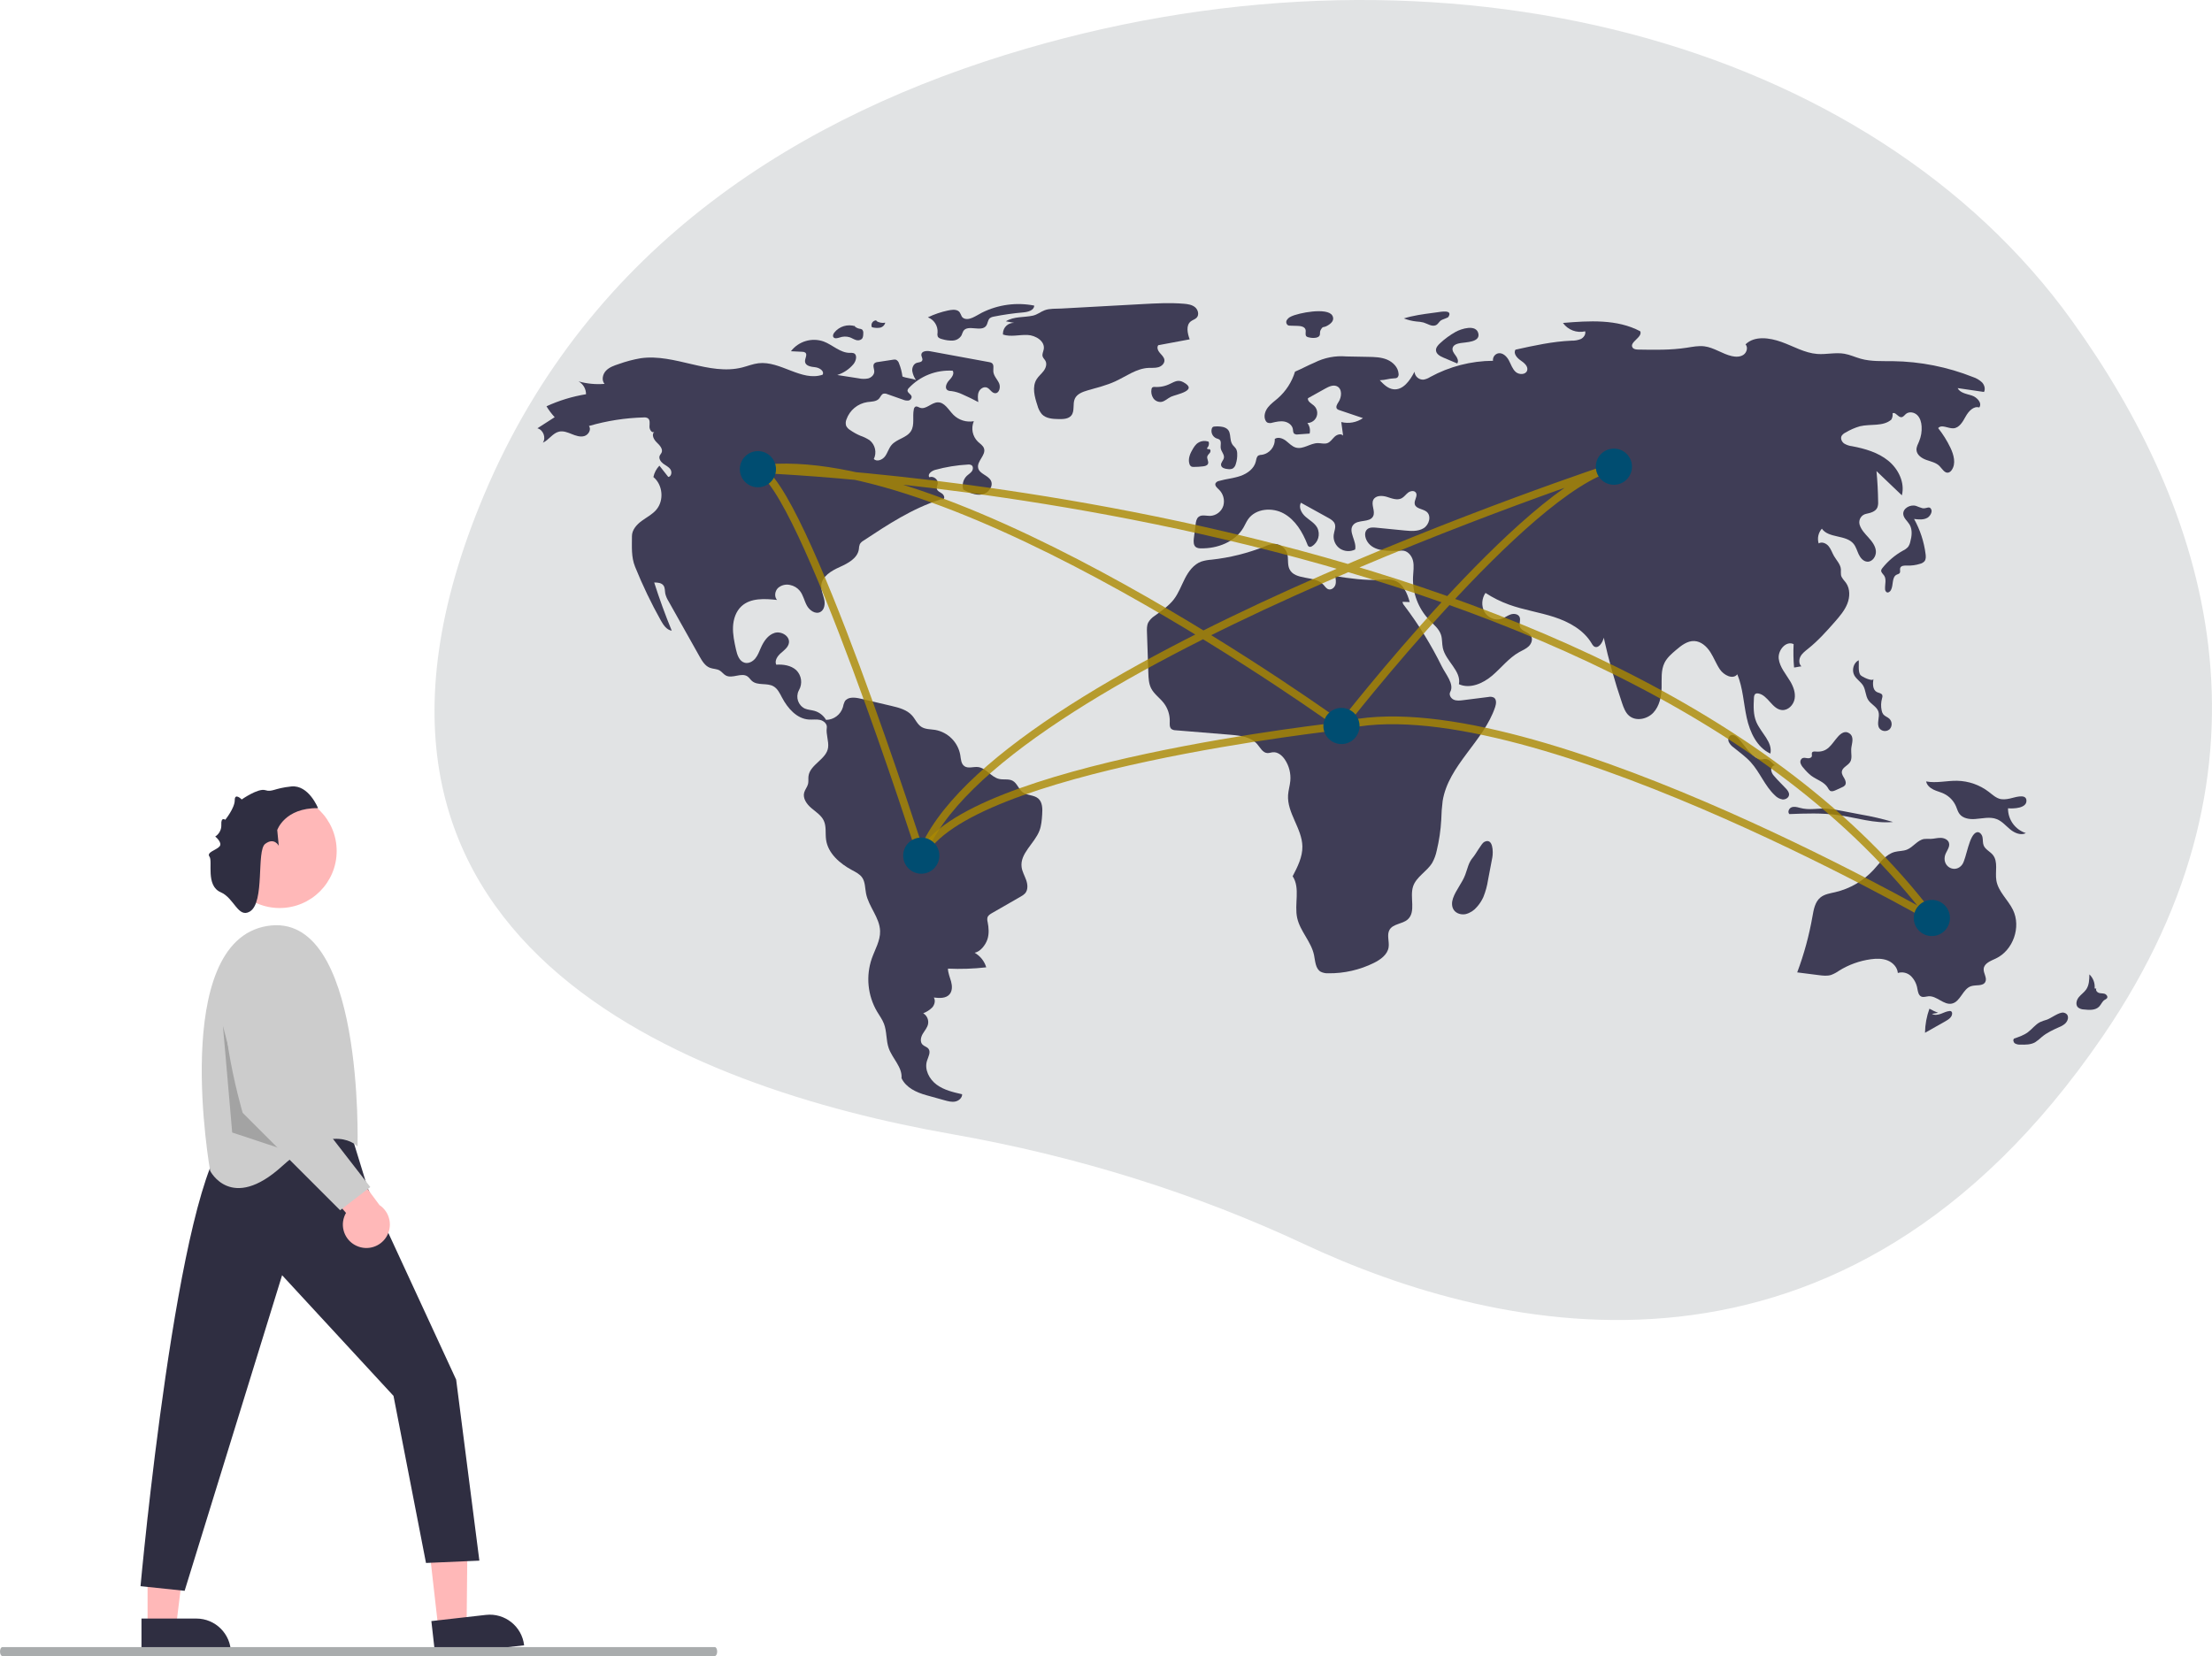 <?xml version="1.0" encoding="UTF-8"?>
<svg xmlns="http://www.w3.org/2000/svg" viewBox="0 0 1142.61 855.59">
  <defs>
    <style>
      .cls-1 {
        fill: #2f2e41;
      }

      .cls-2 {
        fill: none;
        opacity: .8;
        stroke: #ab8900;
        stroke-miterlimit: 10;
        stroke-width: 4px;
      }

      .cls-2, .cls-3 {
        isolation: isolate;
      }

      .cls-4 {
        fill: #3f3d56;
      }

      .cls-5 {
        fill: #a9acad;
      }

      .cls-6 {
        fill: #ffb8b8;
      }

      .cls-7 {
        fill: #004d71;
      }

      .cls-8 {
        fill: #ccc;
      }

      .cls-3 {
        opacity: .2;
      }

      .cls-9 {
        fill: #e1e3e4;
      }
    </style>
  </defs>
  <g id="Ebene_1" data-name="Ebene 1">
    <g>
      <path class="cls-9" d="m1070.32,165.78C966.11,20.77,745.97-38.05,529.47,25.3c-114.46,33.49-224.81,100.6-279.5,230.54-97.76,232.29,107.5,306.47,241.73,330.12,64.9,11.43,126.03,30.64,181.89,56.79,100.49,47.04,278.38,88.73,412.51-107.23,97.22-142.03,53.63-273.15-15.79-369.74Z"/>
      <path class="cls-4" d="m466.15,194.47c-.29-2.3-.88-4.56-1.75-6.71-.23-.82-.79-1.51-1.55-1.9-.5-.13-1.03-.14-1.53-.02l-7.87,1.2c-.66.03-1.29.28-1.8.7-1.03,1.08-.02,2.81-.05,4.3-.04,1.67-1.52,3.03-3.13,3.48-1.65.33-3.34.31-4.98-.06l-11.01-1.71c3.24-1.03,6.13-2.96,8.33-5.56,1.45-1.72,2.22-4.92.13-5.73-.62-.17-1.27-.22-1.91-.15-4.99.04-8.91-4.12-13.58-5.88-6.13-2.15-12.95-.12-16.9,5.04l5.86.28c.55-.03,1.1.12,1.56.42,1.28,1.06-.31,3.08-.13,4.74.24,2.15,3.09,2.61,5.24,2.82s4.88,1.96,3.84,3.86c-10.81,3.72-21.8-7.28-33.15-5.92-2.87.34-5.58,1.47-8.39,2.18-17.13,4.33-34.84-7.23-52.34-4.78-3.89.66-7.71,1.67-11.42,3.01-2.38.78-4.87,1.63-6.6,3.44s-2.39,4.91-.75,6.81c-4.52.37-9.07-.06-13.43-1.28,2.41,1.34,3.89,3.88,3.87,6.63-7.05,1.15-13.92,3.24-20.42,6.23,1.21,2.02,2.63,3.9,4.23,5.63l-8.93,5.74c3.02.76,4.58,4.87,2.82,7.44,3.13-1.39,5.07-4.99,8.41-5.72,2.19-.48,4.42.42,6.5,1.26s4.36,1.66,6.52,1.03,3.74-3.42,2.37-5.2c9.2-2.68,18.71-4.17,28.29-4.42.74-.09,1.49.05,2.14.41,1.25.87.92,2.73.85,4.25s1.11,3.51,2.47,2.83c-1.59,1.38-.23,3.99,1.3,5.44s3.37,3.46,2.44,5.35c-.24.49-.66.89-.89,1.39-.69,1.47.41,3.18,1.71,4.16s2.89,1.66,3.8,3.01.49,3.72-1.12,3.91l-4.59-5.83c-1.57,1.63-2.64,3.66-3.1,5.88,4.87,3.98,5.6,12.08,1.52,16.87-2.08,2.45-5.04,3.93-7.63,5.84s-4.98,4.63-4.97,7.84c.01,5.55-.44,10.71,1.64,15.85,3.84,9.49,8.26,18.73,13.26,27.66,1.31,2.35,3.01,4.92,5.66,5.32-3.36-8.17-6.38-16.48-9.07-24.91,1.75,0,3.77.15,4.8,1.56.85,1.17.67,2.77.93,4.2.34,1.38.9,2.7,1.66,3.9l16.04,28.56c1.33,2.37,2.85,4.91,5.39,5.87,1.62.61,3.5.5,5,1.38,1.17.69,1.96,1.92,3.16,2.57,3.38,1.84,8.08-1.69,11.23.51.9.63,1.48,1.63,2.31,2.35,2.92,2.52,7.7.84,11.06,2.72,2.17,1.21,3.29,3.64,4.45,5.84,2.9,5.51,7.59,10.91,13.8,11.35,1.95.14,3.94-.23,5.85.2s3.78,2.1,3.48,4.03c-.52,3.31,1.11,6.94.67,10.26-.8,6.06-9.39,8.72-10.13,14.78-.16,1.33.09,2.7-.22,4-.39,1.59-1.58,2.89-2.01,4.47-.81,3,1.34,5.99,3.7,8s5.18,3.76,6.47,6.58c1.36,2.99.69,6.47,1.14,9.72.97,7.1,7.1,12.37,13.41,15.76,1.92,1.03,3.99,2.04,5.23,3.83,1.62,2.34,1.46,5.43,2.01,8.23,1.33,6.85,7.1,12.5,7.26,19.48.12,4.96-2.64,9.46-4.29,14.14-3.12,9.07-2.14,19.06,2.69,27.35,1.23,2.08,2.71,4.04,3.58,6.3,1.56,4.02,1.05,8.6,2.48,12.67,1.9,5.38,7.11,9.82,6.61,15.51,2.37,4.91,7.59,7.32,12.84,8.79l9.41,2.62c1.8.5,3.69,1.01,5.52.64s3.59-1.89,3.54-3.76c-4.62-1.04-9.38-2.15-13.18-4.96-3.8-2.81-6.41-7.82-4.97-12.33.67-2.09,2.09-4.5.74-6.23-.78-.99-2.19-1.25-3.07-2.15-1.36-1.41-.9-3.77.09-5.47s2.4-3.21,2.79-5.13c.41-2.2-.59-4.42-2.51-5.57,1.75-.66,3.33-1.68,4.66-2.99,1.23-1.4,1.79-3.56.83-5.15,2.86.36,6.24.54,8.12-1.65,1.5-1.75,1.4-4.36.8-6.59s-1.59-4.39-1.63-6.69c6.6.31,13.22.09,19.78-.67-.95-3.2-3.11-5.9-6.01-7.53,2.97-.5,5.68-4.06,6.62-6.93s.7-5.99.12-8.95c-.22-.76-.25-1.57-.09-2.34.33-1.07,1.38-1.72,2.35-2.28l14.76-8.48c.88-.44,1.68-1.03,2.36-1.74,1.55-1.82,1.32-4.56.53-6.81s-2.06-4.37-2.37-6.73c-.91-7.08,6.66-12.15,9.22-18.81,1-2.61,1.21-5.46,1.4-8.25.21-3,.22-6.48-2.08-8.42-2.21-1.85-5.66-1.44-7.97-3.16-2.12-1.58-2.85-4.65-5.16-5.93-2.1-1.16-4.74-.42-7.07-.97-4.12-.96-6.7-5.7-10.91-6.14-2.37-.25-5.06.91-7-.47-1.71-1.22-1.78-3.66-2.11-5.74-1.17-6.61-6.33-11.78-12.93-12.98-2.44-.39-5.11-.24-7.19-1.59-2.11-1.36-3.07-3.91-4.73-5.79-2.67-3.04-6.87-4.12-10.8-5.04l-16-3.76c-2.84-.67-6.5-1.02-8.03,1.47-.45.95-.77,1.95-.95,2.99-1.17,3.84-4.68,6.48-8.7,6.55-1.34-2.29-3.51-3.97-6.06-4.69-1.62-.45-3.36-.5-4.91-1.17-3.42-1.67-4.84-5.8-3.17-9.22.06-.12.12-.23.18-.34,1.9-3.38,1.3-7.61-1.47-10.32-2.72-2.44-6.66-3.03-10.31-2.79-.96-2.09.64-4.44,2.36-5.95s3.81-3.01,4.19-5.27c.59-3.56-3.95-6.26-7.4-5.2s-5.65,4.41-7.1,7.71c-.83,1.89-1.54,3.89-2.86,5.49s-3.44,2.74-5.44,2.23c-2.84-.73-3.94-4.1-4.56-6.96-.84-3.84-1.69-7.73-1.51-11.66s1.5-7.96,4.4-10.62c4.72-4.33,11.96-3.91,18.33-3.22-1.51-1.7-1.13-4.55.48-6.15,1.73-1.53,4.1-2.12,6.34-1.56,1.92.4,3.65,1.43,4.91,2.94,1.81,2.21,2.32,5.19,3.69,7.69s4.44,4.64,6.96,3.3c2.18-1.16,2.52-4.18,1.98-6.58s-1.69-4.74-1.5-7.2c.37-4.69,5.24-7.51,9.53-9.44,4.29-1.93,9.2-4.53,9.88-9.18.02-.91.2-1.81.51-2.67.48-.76,1.14-1.38,1.92-1.81,12.52-8.27,25.25-16.65,39.56-21.17.74-.24.83.03,1.59-.16,1.06-.61.36-2.31-.66-3s-2.38-1.21-2.64-2.41c-.19-.88.33-1.75.46-2.64.33-2.19-2.29-4.21-4.32-3.34-1.15-1.52,1.12-3.29,2.96-3.8,5.52-1.52,11.19-2.45,16.91-2.76.66-.1,1.34.01,1.92.33.96.67.84,2.19.16,3.14s-1.74,1.55-2.59,2.35c-1.89,1.84-2.6,4.58-1.83,7.11,2.99,1.52,6.23,3.08,9.54,2.55s6.24-4.25,4.69-7.22c-1.45-2.76-5.8-3.39-6.54-6.41-.88-3.55,4.14-6.7,3.01-10.17-.5-1.52-2.01-2.42-3.17-3.51-2.81-2.76-3.64-6.96-2.09-10.57-3.84.68-7.78-.55-10.55-3.3-2.52-2.55-4.54-6.57-8.12-6.45-3.29.1-6.12,3.94-9.2,2.77-.76-.29-1.55-.87-2.29-.53-.49.32-.8.84-.85,1.42-.78,3.74.56,7.99-1.47,11.22-2.22,3.51-7.34,4-10.03,7.17-1.46,1.72-2.02,4.04-3.36,5.85s-4.19,2.97-5.79,1.39c1.63-3.35.73-7.38-2.17-9.71-1.49-.97-3.1-1.76-4.79-2.33-1.89-.8-3.68-1.8-5.35-2.98-.84-.51-1.52-1.23-1.97-2.1-.35-1.09-.31-2.27.13-3.33,1.66-4.77,5.83-8.22,10.82-8.97,2.14-.29,4.63-.19,6.05-1.82.75-.86,1.14-2.17,2.23-2.52.7-.14,1.42-.05,2.06.25l7.99,2.81c.89.4,1.87.57,2.85.47,1-.14,1.73-1.02,1.67-2.03-.26-1.33-2.3-1.96-2.11-3.3.1-.43.34-.83.67-1.12,5.84-6.22,14.16-9.5,22.67-8.95,1.01,1.66-.59,3.62-1.91,5.03s-2.4,3.94-.79,5.03c.66.34,1.39.5,2.13.48,1.97.27,3.88.85,5.67,1.72,2.76,1.2,5.47,2.52,8.13,3.95-.23-1.75-.46-3.6.21-5.23s2.55-2.92,4.2-2.28c1.59.61,2.4,2.72,4.1,2.91,2.26.26,3.15-3.08,2.21-5.14s-2.81-3.8-2.97-6.06c-.11-1.53.48-3.43-.74-4.35-.43-.28-.93-.45-1.44-.51l-30.5-5.61c-1.81-.33-4.43-.08-4.51,1.76-.04,1.03.87,2.04.47,2.99-.43,1.01-1.86.92-2.9,1.27-1.61.55-2.42,2.46-2.26,4.16.28,1.68.94,3.29,1.91,4.69-1.98-.83-4.99-.98-6.97-1.81Z"/>
      <path class="cls-4" d="m441.81,168.58c-3.94-1.3-8.27,0-10.85,3.25-.5.66-.92,1.57-.5,2.29.6,1.03,2.14.62,3.27.25,1.66-.59,3.48-.64,5.17-.12,1.06.37,2.01,1.01,3.08,1.36,1.06.44,2.28.27,3.16-.46.73-.75.78-1.91.78-2.96.1-.71-.12-1.43-.61-1.95-.43-.25-.91-.39-1.4-.41-1.1-.2-2.1-.79-2.82-1.65"/>
      <path class="cls-4" d="m452.81,165.52c-1.39-.08-2.57.99-2.65,2.37-.02.4.05.8.22,1.17,1.32.36,2.7.45,4.06.26,1.38-.21,2.5-1.24,2.84-2.6-1.6.29-3.25-.02-4.63-.88"/>
      <path class="cls-4" d="m489.71,160.41c-3.6.76-7.09,1.95-10.41,3.54,3.21,1.23,5.24,4.42,5,7.86-.14.64-.12,1.31.05,1.94.38.93,1.49,1.27,2.46,1.51,1.75.53,3.58.77,5.41.69,1.86-.1,3.54-1.13,4.47-2.73.26-.75.58-1.49.93-2.2,2.33-3.56,9.27.74,11.78-2.69.88-1.21.8-3.03,1.95-3.99.6-.42,1.29-.68,2.01-.77,5.04-1,10.13-1.73,15.25-2.17,2.43-.21,5.59-1.08,5.61-3.52-9.14-1.79-18.61-.52-26.95,3.63-3,1.5-6.98,4.67-9.87,2.68-1.08-.75-1.03-2.76-2.52-3.6-1.52-.86-3.54-.51-5.16-.17Z"/>
      <path class="cls-4" d="m519.59,166l4.29.82c-3.07-.14-5.66,2.24-5.8,5.31-.01.24,0,.48.01.72,4.02,1.34,8.4.04,12.63.21s9.16,3.2,8.43,7.37c-.22,1.26-.95,2.52-.57,3.75.27.86,1.02,1.47,1.45,2.26.89,1.65.18,3.73-.94,5.22s-2.63,2.69-3.62,4.28c-2.45,3.95-1.06,9.06.4,13.48.42,1.67,1.2,3.23,2.29,4.56,2.16,2.3,5.69,2.5,8.85,2.55,2.3.03,4.93-.08,6.38-1.86,1.9-2.32.57-5.95,1.82-8.68,1.13-2.48,4.03-3.54,6.64-4.3,4.8-1.38,9.69-2.56,14.22-4.64,5.63-2.59,10.9-6.63,17.09-6.96,1.74-.09,3.52.11,5.19-.36s3.26-1.92,3.14-3.66c-.11-1.48-1.36-2.57-2.34-3.69s-1.75-2.84-.85-4.02l16.23-3.03c-1.15-3.13-2.05-7.26.6-9.3.95-.74,2.23-1.03,3.04-1.92,1.38-1.52.69-4.13-.91-5.42s-3.76-1.59-5.8-1.76c-7.12-.59-14.27-.2-21.4.19-13.94.76-27.87,1.53-41.81,2.29-2.81.15-6.04-.08-8.62.88-2.18.81-3.73,2.3-6.22,2.82-4.6.96-9.66.31-13.82,2.89Z"/>
      <path class="cls-4" d="m596.45,199.91c-.44-.07-.88.03-1.25.28-.24.27-.38.61-.41.96-.28,1.58.05,3.2.92,4.55.9,1.35,2.47,2.09,4.08,1.96,1.93-.25,3.36-1.89,5.13-2.7,2.74-1.24,14.36-3.17,6.32-7.51-2.77-1.5-4.56-.18-6.75.81-2.48,1.27-5.27,1.84-8.05,1.65Z"/>
      <path class="cls-4" d="m666.87,163.55c-.94.38-1.72,1.07-2.23,1.94-.49.92-.16,2.07.74,2.6.35.13.72.19,1.1.17l3.82.11c1.62.05,3.65.39,4.08,1.96.32,1.16-.4,2.65.47,3.48.38.29.83.47,1.3.51,1.26.32,2.57.37,3.85.12,2.78-.75,1.32-2.44,2.19-3.95,1.34-2.31,1.11-.91,3.47-2.24,1.74-.98,3.99-2.75,2.54-5.24-2.53-4.33-17.58-1.34-21.31.52Z"/>
      <path class="cls-4" d="m742.22,161.37l-2.22.3c-5,.67-10.03,1.34-14.84,2.84,2.08.82,4.27,1.36,6.5,1.59,1.23.06,2.45.23,3.64.52,2.13.63,4.27,2.27,6.32,1.43,1.27-.52,1.69-1.85,2.74-2.55.73-.49,3.49-1.27,3.8-1.76,2.5-3.96-4.03-2.63-5.95-2.37Z"/>
      <path class="cls-4" d="m751.95,171.44c-2.96,1.66-5.71,3.67-8.18,5.99-1.04.98-2.11,2.2-2.01,3.62.13,1.9,2.14,3,3.89,3.74l7.09,3c.86-1.21.07-2.88-.82-4.08s-1.94-2.57-1.55-4c.45-1.64,2.44-2.19,4.11-2.47,2.72-.46,10.07-.42,9.19-4.81-1.04-5.17-8.99-2.52-11.72-.99Z"/>
      <path class="cls-4" d="m750.53,464.17c-.67,1.95-.74,4.25.43,5.96,1.31,1.91,3.93,2.63,6.2,2.14,2.26-.6,4.27-1.89,5.75-3.7,1.36-1.51,2.47-3.22,3.31-5.08,1.17-2.89,1.99-5.9,2.45-8.98l2.2-11.55c.49-2.58.47-10.5-4.27-7.92-1.3.7-4.3,6.27-5.66,7.84-2.45,2.84-2.77,5.6-4.06,9.05-1.61,4.31-4.86,7.91-6.35,12.23Z"/>
      <path class="cls-4" d="m1001.16,523.29c-1.55-.61-3.06-1.32-4.51-2.15-1.45,4-2.23,8.21-2.29,12.46l10.63-6.01c1.6-.9,3.41-2.16,3.38-4,.03-.46-.2-.9-.59-1.15-.24-.09-.49-.12-.74-.09-1.58.13-3.01.91-4.5,1.45s-3.22.82-4.59.02"/>
      <path class="cls-4" d="m1057.21,526.86c-1.17.32-2.31.73-3.41,1.22-2.44,1.24-4.1,3.6-6.29,5.23-2.1,1.56-4.63,2.42-7.11,3.26-.73.65-.39,1.94.4,2.51.85.48,1.83.7,2.81.63,2.58.06,5.29.08,7.55-1.16,1.27-.83,2.46-1.77,3.56-2.82,2.64-2.2,5.81-3.66,8.95-5.06,1.14-.43,2.2-1.06,3.12-1.86,1.97-1.94,2.11-4.94-.73-5.6-2.3-.53-6.65,2.95-8.84,3.66Z"/>
      <path class="cls-4" d="m1081.98,510.68c.26-2.71-.74-5.39-2.71-7.26-.03,2.67-.11,5.52-1.61,7.74-1.07,1.58-2.75,2.64-3.93,4.14s-1.7,3.88-.32,5.2c.88.67,1.95,1.04,3.06,1.05,2.74.32,5.92.5,7.84-1.48,1.05-1.08,1.56-2.68,2.84-3.48.48-.2.9-.51,1.25-.89.53-.84-.31-1.95-1.26-2.25s-1.99-.16-2.94-.45-1.82-1.36-1.33-2.22"/>
      <path class="cls-4" d="m1037.96,412.61c-1.44.35-2.93.44-4.4.26-2.44-.45-4.34-2.29-6.31-3.8-4.68-3.57-10.38-5.56-16.27-5.68-5.36-.1-10.76,1.35-16.02.34.34,1.91,1.98,3.34,3.72,4.2s3.67,1.28,5.42,2.12c2.81,1.35,5.04,3.67,6.27,6.53.56,1.32.92,2.75,1.78,3.9,1.75,2.35,5.06,2.87,7.99,2.68,3.81-.25,7.8-1.35,11.34.07,2.71,1.09,4.66,3.46,6.92,5.31s5.46,3.22,8.06,1.89c-5.55-1.8-9.28-6.99-9.22-12.82,2.55.23,9.9.14,9.51-4.19-.34-3.67-6.61-1.19-8.8-.79Z"/>
      <path class="cls-4" d="m1004.57,442.51c.45-2.49,2.93-4.68,2.16-7.09-.53-1.66-2.46-2.48-4.21-2.53s-3.46.48-5.21.53c-1.14-.06-2.28-.04-3.41.05-3.47.57-5.6,4.2-8.87,5.5-1.99.79-4.22.64-6.28,1.18-4.69,1.23-7.66,5.66-10.94,9.24-5.3,5.75-12.2,9.77-19.81,11.55-2.67.62-5.53,1.01-7.65,2.74-2.81,2.29-3.5,6.22-4.12,9.8-1.73,9.86-4.36,19.54-7.88,28.91l11.14,1.42c2.12.27,4.31.53,6.35-.09,1.48-.56,2.89-1.31,4.18-2.23,4.96-3.08,10.51-5.08,16.29-5.88,2.92-.4,5.97-.47,8.71.61,2.74,1.08,5.08,3.54,5.31,6.48,2.41-.75,5.04-.11,6.84,1.66,1.74,1.78,2.89,4.06,3.26,6.52.29,1.52.59,3.35,2,3.99,1.15.52,2.48-.04,3.74-.14,4.28-.34,7.83,4.65,12.04,3.79,4.51-.92,5.62-7.68,10.02-9.03,2.53-.78,6.08.17,7.29-2.18,1.07-2.07-1.06-4.47-.84-6.79.27-2.86,3.64-4.07,6.24-5.29,8.96-4.2,13.21-16.27,8.87-25.16-2.57-5.27-7.64-9.42-8.57-15.21-.72-4.45,1.04-9.65-1.8-13.16-1.44-1.78-3.89-2.77-4.75-4.9-.54-1.34-.32-2.86-.61-4.28-.29-1.42-1.53-2.9-2.92-2.53-4.06,1.06-5.35,13.6-7.52,16.64-3.3,4.63-10.08,1.58-9.04-4.12Z"/>
      <path class="cls-4" d="m929.59,417.35c-1.39-.39-2.9-.77-4.23-.22s-2.1,2.51-1.04,3.47c8.34-.32,16.73-.65,25,.49,9.53,1.31,18.96,4.54,28.53,3.59-5.47-1.61-11.02-2.9-16.64-3.86l-9.37-1.79c-2.51-.53-5.05-.92-7.61-1.18-5.34-.44-9.39.97-14.65-.5Z"/>
      <path class="cls-4" d="m937.94,388.3c-.69-.06-1.55-.11-1.91.49-.34.57.05,1.32-.13,1.96-.25.87-1.39,1.09-2.29.98s-1.87-.4-2.67.03c-.83.57-1.19,1.61-.87,2.57.33.92.85,1.76,1.54,2.46,1.18,1.48,2.52,2.83,4,4.01,2.87,2.12,6.75,3.14,8.56,6.21.25.6.65,1.12,1.14,1.54.87.55,2,.13,2.93-.3l3.27-1.49c.59-.21,1.12-.57,1.53-1.04.75-1.01.29-2.46-.34-3.55s-1.43-2.22-1.3-3.48c.24-2.23,3.11-3.09,4.29-5,1.19-1.93.42-4.41.55-6.67.16-2.64,1.82-6.08-.85-8.06-2.27-1.68-4.44-.13-6.07,1.73-3.44,3.91-5.06,8.14-11.38,7.61Z"/>
      <path class="cls-4" d="m957.79,348.81c1.12,2.14,3.44,3.41,4.66,5.5,1.32,2.26,1.17,5.17,2.6,7.36,1.47,2.24,4.43,3.44,5.25,5.99.9,2.79-1.14,6.18.49,8.61,1.21,1.59,3.48,1.89,5.07.68.08-.06.16-.13.24-.2,1.43-1.55,1.36-3.96-.16-5.43-.96-.88-2.35-1.26-3.15-2.28-.42-.59-.7-1.27-.82-1.99-.44-2.06-.37-4.2.2-6.23.22-.52.27-1.08.16-1.63-.36-1.05-1.79-1.13-2.79-1.62-2.27-1.11-2.22-4.31-1.82-6.81-.26,1.66-6.18-1.16-6.8-2.11-1.23-1.87-.56-5.48-.81-7.54-2.66,1.28-3.68,5.08-2.32,7.69Z"/>
      <path class="cls-4" d="m898.15,381.71c-1.09-1.22-2.74-2.5-4.2-1.77-1.12.56-1.43,2.11-.99,3.28.53,1.14,1.36,2.12,2.38,2.84,3.05,2.52,6.34,4.79,9,7.72,4.77,5.24,7.29,12.31,12.48,17.13,1.04,1.12,2.42,1.87,3.93,2.13,1.51.14,3.21-.83,3.38-2.33.14-1.24-.72-2.35-1.57-3.27-2.01-2.19-4.22-4.21-6.12-6.5-.88-.88-1.43-2.03-1.56-3.27,0-1.23,1.11-2.52,2.31-2.22-1.45-.37-2.53-2.79-4.66-3.25-1.78-.38-2.21.72-4.33-.19-4.04-1.73-7.21-7.15-10.05-10.32Z"/>
      <path class="cls-4" d="m993.14,262.6c-1.16-.34-2.3-.75-3.42-1.22-3-.9-6.97,1.31-6.57,4.41.27,2.07,2.19,3.46,3.25,5.25,1.57,2.66,1.15,6.03.33,9-.2.92-.59,1.79-1.14,2.56-.76.81-1.68,1.47-2.69,1.93-4.05,2.27-7.63,5.31-10.53,8.94-.32.34-.53.75-.64,1.2-.14,1.05.91,1.81,1.51,2.69,1.32,1.94.37,4.56.5,6.91-.04.68.27,1.32.82,1.71.8.41,1.74-.28,2.18-1.07,1.44-2.6.35-6.78,3.05-8.03.51-.24,1.13-.34,1.47-.79.54-.71.02-1.76.29-2.61.41-1.27,2.15-1.33,3.49-1.28,2.3.1,4.61-.21,6.81-.91.86-.21,1.65-.66,2.25-1.31.81-1.01.73-2.43.57-3.71-.81-6.37-2.82-12.53-5.95-18.14,2.37.3,4.94.56,6.98-.67,1.14-.69,2.52-2.76,1.95-4.16-.9-2.22-2.52-.35-4.53-.72Z"/>
      <path class="cls-4" d="m689.71,297.64c.28,1.52.56,3.12.06,4.58s-2.06,2.69-3.54,2.24c-1.15-.35-1.81-1.5-2.63-2.38-4.53-4.89-14.76-2.06-17.56-8.11-1.14-2.47-.37-5.43-1.15-8.04-1.01-3.1-3.99-5.12-7.25-4.92-1.44.21-2.85.63-4.17,1.24-8.85,3.55-18.15,5.87-27.62,6.91-1.8.11-3.58.43-5.31.97-3.89,1.41-6.55,5.02-8.44,8.7-1.89,3.68-3.29,7.67-5.83,10.94-2.67,3.44-6.4,5.85-9.89,8.45-1.34.87-2.46,2.04-3.26,3.42-.76,1.55-.71,3.36-.65,5.08l.71,20.95c.09,2.69.21,5.48,1.41,7.9,1.51,3.01,4.48,4.98,6.54,7.64,2.11,2.73,3.2,6.11,3.11,9.56-.04,1.39-.18,3.03.9,3.9.66.43,1.43.65,2.21.64l28.34,2.32c4.98.41,10.51,1.08,13.76,4.88,1.54,1.79,2.77,4.37,5.12,4.56,1.01.08,1.99-.33,3-.41,2.55-.2,4.78,1.73,6.19,3.86,2.14,3.24,3.11,7.12,2.75,10.99-.23,2.43-.98,4.79-1.15,7.22-.62,9.26,7.23,17.31,7.39,26.59.09,5.46-2.5,10.56-5.03,15.4,4.08,6.18.74,14.4,2.36,21.62,1.54,6.85,7.25,12.21,8.68,19.09.65,3.15.69,7.02,3.47,8.64,1.22.59,2.57.86,3.92.79,8.16.1,16.23-1.74,23.54-5.36,3.43-1.7,6.99-4.25,7.59-8.03.48-3.05-1.06-6.47.51-9.12,1.86-3.13,6.61-2.88,9.34-5.29,4.43-3.91.98-11.36,2.77-16.99,1.61-5.06,7.17-7.75,9.92-12.29,1.08-1.95,1.86-4.06,2.31-6.25,1.26-5.23,2.05-10.57,2.35-15.94.07-3.26.31-6.52.72-9.76,2.97-18.45,21.2-30.8,27.12-48.52.57-1.69.83-3.95-.67-4.9-.89-.43-1.91-.53-2.87-.3l-13.06,1.65c-1.62.2-3.34.4-4.83-.28s-2.56-2.56-1.77-3.99c2.22-4.02-2.35-9.1-4.37-13.21-5.46-11.09-11.96-21.63-19.42-31.49-.48-.51-.78-1.16-.85-1.85l3.71.12c-1.25-4.49-3.32-9.4-7.68-11.05-2.46-.93-5.18-.61-7.8-.46-7.51.41-15.57-.72-23-1.87Z"/>
      <path class="cls-4" d="m712.71,196.45c1.97,2.09,4.17,4.3,7.01,4.66,5.02.64,8.64-4.55,10.94-9.06.18,2.39,2.23,4.21,4.62,4.1,1.24-.21,2.42-.67,3.48-1.36,9.95-5.44,21.1-8.32,32.45-8.39-.23-1.78.93-3.44,2.68-3.85,2.31-.46,4.38,1.54,5.5,3.61s1.81,4.47,3.57,6.02,5.19,1.48,5.89-.76c.67-2.16-1.58-3.99-3.44-5.26s-3.83-3.62-2.58-5.5c9.53-2.11,19.12-4.23,28.87-4.65,1.66.06,3.31-.23,4.86-.84,1.49-.73,2.67-2.39,2.27-3.99-4.35,1.02-8.89-.69-11.49-4.33,13.53-1.12,27.92-2.07,39.92,4.3,1.44,3.09-5.9,5.66-3.93,8.45.63.89,1.88.99,2.97,1.01,8.33.15,16.72.31,24.95-.95,3.01-.46,6.05-1.11,9.08-.74,5.04.62,9.34,3.98,14.3,5.08,2.02.45,4.28.46,5.98-.71s2.43-3.84,1.04-5.37c4.66-4.57,12.41-3.44,18.56-1.25,6.15,2.19,11.98,5.72,18.5,6.21,4.67.35,9.41-.91,14.02-.11,2.9.5,5.6,1.79,8.43,2.58,5.36,1.5,11.03,1.18,16.6,1.25,14.2.19,28.25,2.98,41.44,8.23,1.72.56,3.29,1.49,4.61,2.72,1.23,1.31,1.85,3.36,1.03,4.96l-13.63-1.99c1.28,2.53,4.61,2.96,7.31,3.83s5.5,3.85,3.88,6.18c-2.92-.93-5.57,1.99-7.05,4.68-1.48,2.69-3.28,5.91-6.34,6.08-2.74.15-6.06-2.19-7.85-.1,2.47,3.12,4.59,6.5,6.31,10.09,1.77,3.68,3.03,8.32.64,11.63-.38.59-.95,1.03-1.61,1.25-1.95.49-3.22-1.89-4.62-3.34-1.76-1.82-4.43-2.34-6.82-3.19s-4.9-2.54-5.09-5.07c-.12-1.57.71-3.04,1.33-4.49,1.03-2.45,1.48-5.11,1.31-7.76-.13-2.13-.73-4.35-2.27-5.85s-4.18-1.96-5.83-.6c-.77.64-1.38,1.66-2.38,1.69-1.76.07-3.11-3-4.53-1.96.17,1.12-.07,2.26-.65,3.22-4.23,3.68-10.73,2.12-16.18,3.42-2.59.74-5.08,1.83-7.38,3.22-.86.37-1.6.99-2.11,1.77-.68,1.32.07,3.02,1.27,3.9,1.27.78,2.7,1.27,4.19,1.43,6.65,1.26,13.39,3.21,18.64,7.48,5.25,4.27,8.69,11.33,7.03,17.89l-13.11-12.53c.5,5.26.78,10.53.85,15.82.08,1.03-.06,2.07-.42,3.04-.93,2.06-3.47,2.76-5.69,3.21-2.42.46-4,2.79-3.55,5.21.03.17.07.34.13.5.79,2.57,2.76,4.57,4.56,6.57s3.57,4.27,3.81,6.95-1.79,5.7-4.47,5.51c-2.03-.14-3.54-1.96-4.41-3.81-.87-1.84-1.38-3.9-2.69-5.47-3.94-4.74-12.8-2.71-16.34-7.77-1.83,2.08-2.46,4.96-1.65,7.61,1.64-1.03,3.89-.07,5.13,1.42s1.82,3.41,2.79,5.09c1.31,2.27,3.39,4.28,3.57,6.89-.05.99-.03,1.98.05,2.96.32,1.58,1.66,2.72,2.59,4.04,2.16,3.08,2.05,7.3.66,10.79s-3.89,6.41-6.36,9.24c-4.32,4.94-8.73,9.85-13.85,13.95-1.46,1.17-3.02,2.32-3.93,3.96s-.96,3.93.44,5.18c-1,.05-2.8.54-3.8.59-.35-4.02-.43-8.05-.23-12.08-3.95-1.9-8.2,3.18-7.69,7.54.51,4.35,3.66,7.85,5.9,11.61,1.64,2.75,2.86,5.96,2.31,9.12s-3.37,6.07-6.56,5.79c-5.08-.44-7.2-7.73-12.23-8.57-.44-.1-.91-.06-1.32.13-.75.41-.88,1.41-.92,2.26-.21,4.17-.38,8.51,1.25,12.36,2.38,5.63,8.54,10.36,7.25,16.33-6.96-3.23-10.58-11.04-12.22-18.53-1.64-7.5-1.92-15.37-4.86-22.45-2.24,2.87-6.94.5-8.98-2.51-1.94-2.85-3.13-6.15-5.01-9.04-1.88-2.89-4.76-5.48-8.2-5.63-3.61-.17-6.74,2.31-9.49,4.65-2.26,1.92-4.59,3.92-5.91,6.58-1.93,3.87-1.42,8.43-1.51,12.76-.1,4.67-1.09,9.6-4.28,13.02s-9.06,4.61-12.58,1.53c-1.83-1.61-2.72-4.01-3.51-6.32-3.81-11.13-6.99-22.46-9.51-33.95-.59,2.62-2.89,6-5.09,4.46-.49-.42-.89-.93-1.17-1.51-4.1-6.95-11.7-11.13-19.38-13.63s-15.76-3.67-23.35-6.42c-4.25-1.54-8.32-3.57-12.11-6.03-1.97,2.89-2.19,6.64-.58,9.74,1.68,2.98,5.5,4.71,8.76,3.67,1.69-.54,3.11-1.71,4.78-2.29s3.92-.29,4.65,1.32c.7,1.54-.36,3.41.17,5.02.8,2.45,4.5,2.64,5.79,4.87.96,1.66.17,3.87-1.2,5.21s-3.21,2.08-4.89,3.01c-5.44,3.03-9.32,8.19-14.07,12.22-4.76,4.02-11.47,6.96-17.14,4.38,1.35-6.84-6.8-11.87-8.3-18.68-.49-2.24-.24-4.62-.94-6.81-1.02-3.16-3.83-5.34-6.13-7.74-5.64-5.94-8.65-13.91-8.33-22.09.12-2.82.64-5.68,0-8.42s-2.91-5.4-5.73-5.28c-6.43.28-14.53.76-17.91-4.72-1.2-1.96-1.73-4.82.01-6.32,1.23-1.06,3.04-.96,4.65-.8l14.49,1.43c3.39.33,7.05.61,9.96-1.16s4.17-6.47,1.48-8.56c-1.97-1.52-5.49-1.44-6.06-3.86-.48-2.02,1.76-4.3.55-5.99-.86-1.21-2.81-.87-3.99.03s-2.03,2.23-3.35,2.92c-2.31,1.2-5.07.06-7.56-.72s-5.82-.84-7.03,1.47c-1.35,2.58,1.2,5.97-.14,8.56-1.77,3.42-7.77,1.47-10.25,4.42-2.85,3.38,1.94,8.42.98,12.73-2.5,1.24-5.46,1.07-7.81-.44-2.31-1.57-3.57-4.28-3.28-7.06.24-1.94,1.25-3.92.57-5.76-.55-1.48-2.04-2.37-3.42-3.13l-14.08-7.78c-1.31,2.43.35,5.43,2.41,7.25s4.66,3.19,6.01,5.59c1.78,3.45.57,7.69-2.76,9.67-.41.28-.92.37-1.4.24-.45-.27-.78-.71-.91-1.22-2.48-6.36-6.21-12.63-12.18-15.95-5.96-3.32-14.53-2.64-18.44,2.96-.93,1.33-1.55,2.84-2.36,4.25-4.3,7.46-13.52,11-22.13,10.77-.84.05-1.68-.15-2.41-.57-1.39-.96-1.33-3-1.12-4.68l.9-7.12c.18-1.43.44-3.01,1.58-3.9,1.6-1.26,3.9-.46,5.93-.49,3.15-.15,5.88-2.25,6.82-5.26.84-3.03-.07-6.27-2.36-8.42-.93-.87-2.18-1.97-1.69-3.15.4-.66,1.07-1.11,1.83-1.23,3.65-1.06,7.5-1.34,11.09-2.59s7.07-3.81,7.92-7.51c.26-1.13.38-2.51,1.4-3.07.51-.22,1.06-.33,1.62-.33,4.03-.57,6.96-4.13,6.75-8.2,1.72-1.2,4.13-.32,5.79.96s3.13,2.97,5.16,3.52c3.77,1.03,7.42-2.31,11.33-2.33,1.64,0,3.35.57,4.89.02,1.57-.57,2.5-2.13,3.71-3.28s3.31-1.86,4.43-.61l-.95-7.01c3.86.97,7.94.23,11.21-2.03l-12.23-4.13c-.43-.11-.82-.32-1.14-.61-.89-.96,0-2.45.72-3.54,1.73-2.6,2.02-6.89-.82-8.19-1.94-.88-4.17.18-6.03,1.22l-8.93,4.98c-.28,1.7,1.79,2.66,3.08,3.8,2.13,1.89,2.32,5.15.43,7.28-.96,1.08-2.34,1.71-3.79,1.73,1.19,1.55,1.61,3.55,1.15,5.45l-6.01.43c-.67.14-1.37,0-1.95-.38-.64-.57-.56-1.57-.7-2.42-.36-2.04-2.36-3.47-4.4-3.84s-4.13.1-6.15.57c-.86.31-1.8.29-2.64-.06-.48-.31-.85-.78-1.05-1.32-.89-2.15-.06-4.67,1.37-6.51s3.37-3.18,5.12-4.71c4.18-3.67,7.26-8.44,8.87-13.76,3.31-1.39,6.73-3.27,10.03-4.65,5.1-2.58,10.81-3.69,16.51-3.2l11.2.21c3.31.06,6.72.14,9.78,1.41s5.76,4,5.97,7.31c.13.76-.14,1.54-.72,2.05-.43.24-.92.35-1.42.32-3.09.11-4.41.88-7.5.99Z"/>
      <path class="cls-4" d="m623.47,231.54c.89-.84,1.24-2.12.89-3.3-2.17-.84-4.63-.37-6.35,1.2-.66.67-1.23,1.43-1.7,2.25-1.47,2.4-2.77,5.27-1.92,7.95.14.59.51,1.1,1.03,1.41.38.15.79.22,1.2.19,1.62,0,3.24-.1,4.85-.3.99-.12,2.14-.4,2.52-1.32.5-1.21-.71-2.58-.36-3.84.23-.56.59-1.07,1.03-1.48.45-.42.68-1.03.61-1.64-.14-.59-1.05-.93-1.37-.41"/>
      <path class="cls-4" d="m631.88,220.64c-1.44-.33-2.92-.42-4.39-.28-.33,0-.65.06-.94.21-.28.21-.48.5-.58.84-.64,2.07.41,4.28,2.42,5.09.53.12,1.03.32,1.5.6,1.24.96.45,2.93.69,4.49.26,1.75,1.95,3.21,1.64,4.95-.24,1.37-1.71,2.45-1.47,3.83.25,1.44,2.07,1.87,3.52,1.98.84.15,1.71.05,2.5-.29.79-.54,1.35-1.35,1.57-2.28.59-1.77.84-3.64.74-5.5,0-.85-.22-1.68-.62-2.43-.44-.59-.92-1.15-1.45-1.66-2.78-3.24.15-8.07-5.12-9.55Z"/>
      <path class="cls-2" d="m997.9,474.28s-213.19-122.37-304.97-99.19c0,0-194.51,20.93-217.05,66.98,0,0-61.83-193.22-84.37-199.66"/>
      <path class="cls-2" d="m475.88,442.07c35.75-95.32,357.79-200.95,357.79-200.95-45.73,11.59-140.73,133.97-140.73,133.97,0,0-200.95-146.21-301.43-132.68,0,0,442.48,14.49,606.4,231.87"/>
      <circle class="cls-7" cx="391.5" cy="242.41" r="9.34"/>
      <circle class="cls-7" cx="475.88" cy="442.07" r="9.34"/>
      <circle class="cls-7" cx="833.66" cy="241.12" r="9.34"/>
      <circle class="cls-7" cx="997.9" cy="474.28" r="9.34"/>
      <circle class="cls-7" cx="692.93" cy="375.09" r="9.34"/>
    </g>
  </g>
  <g id="Ebene_2" data-name="Ebene 2">
    <g>
      <polygon class="cls-6" points="226.42 841.36 241.03 839.7 241.59 782.58 220.03 785.03 226.42 841.36"/>
      <path class="cls-1" d="m270.73,850.07l-45.9,5.21h0l-2.01-17.73h0l28.17-3.2c9.79-1.11,18.63,5.93,19.75,15.72h0Z"/>
      <polygon class="cls-6" points="76.23 840.45 90.93 840.45 97.92 783.75 76.23 783.75 76.23 840.45"/>
      <path class="cls-1" d="m119.27,854.09h-46.19s0-17.85,0-17.85h28.35c9.86,0,17.85,7.99,17.85,17.85h0Z"/>
      <path class="cls-1" d="m181.68,586.92l8.39,27.3,45.56,98.59,11.99,93.51-27.57,1.2-16.78-86.32-57.55-62.34-50.35,163.05-22.78-2.4s19.18-211,45.56-232.58c0,0,43.16-20.38,63.54,0Z"/>
      <circle class="cls-6" cx="144.46" cy="439.69" r="29.45"/>
      <path class="cls-8" d="m184.68,592.32s3.6-122.29-46.76-113.89c-50.35,8.39-29.37,126.48-29.37,126.48,0,0,10.79,21.58,37.17-2.4,26.38-23.98,38.96-10.19,38.96-10.19Z"/>
      <polygon class="cls-3" points="115.15 529.97 126.99 575.39 145.05 593.44 119.94 585.12 115.15 529.97"/>
      <path class="cls-6" d="m185.05,644.03c-6.26-2.27-9.49-9.18-7.22-15.44.24-.67.54-1.31.9-1.93l-28-32.42,22.08-2.87,23.21,31.23c5.56,3.73,7.05,11.26,3.32,16.82-3.12,4.65-9.02,6.56-14.27,4.62h0Z"/>
      <path class="cls-8" d="m150.96,503.33l3.15,62.01,37.17,47.96-15.59,11.99-50.35-50.35s-17.98-61.14-4.8-79.13c4.95-6.74,10.4-8.6,15.28-8.28,8.31.69,14.8,7.47,15.14,15.81Z"/>
      <path class="cls-5" d="m369.26,855.59H1.2c-.66,0-1.2-1.03-1.2-2.3s.54-2.3,1.2-2.3h368.06c.66,0,1.2,1.03,1.2,2.3s-.54,2.3-1.2,2.3Z"/>
      <path class="cls-1" d="m114,460.98c-7.88-3.38-4.02-16.01-5.78-18.36s3.69-3.42,5.24-5.37c1.55-1.95-2.28-5.06-2.28-5.06,0,0,3.35-1.87,3.14-6.13s2.03-2.51,2.03-2.51c0,0,4.93-6.08,4.91-10.12-.02-4.05,3.6-.38,3.6-.38,0,0,8.49-5.95,12.15-4.81,3.66,1.14,4.45-.97,13.46-1.91,9.01-.94,13.82,11.21,13.82,11.21-17.23-.23-21.08,11.31-21.08,11.31l.79,8.13s-2.31-4.53-7-1,0,30.35-8,35c-6.03,3.5-8-7-15-10Z"/>
    </g>
  </g>
</svg>